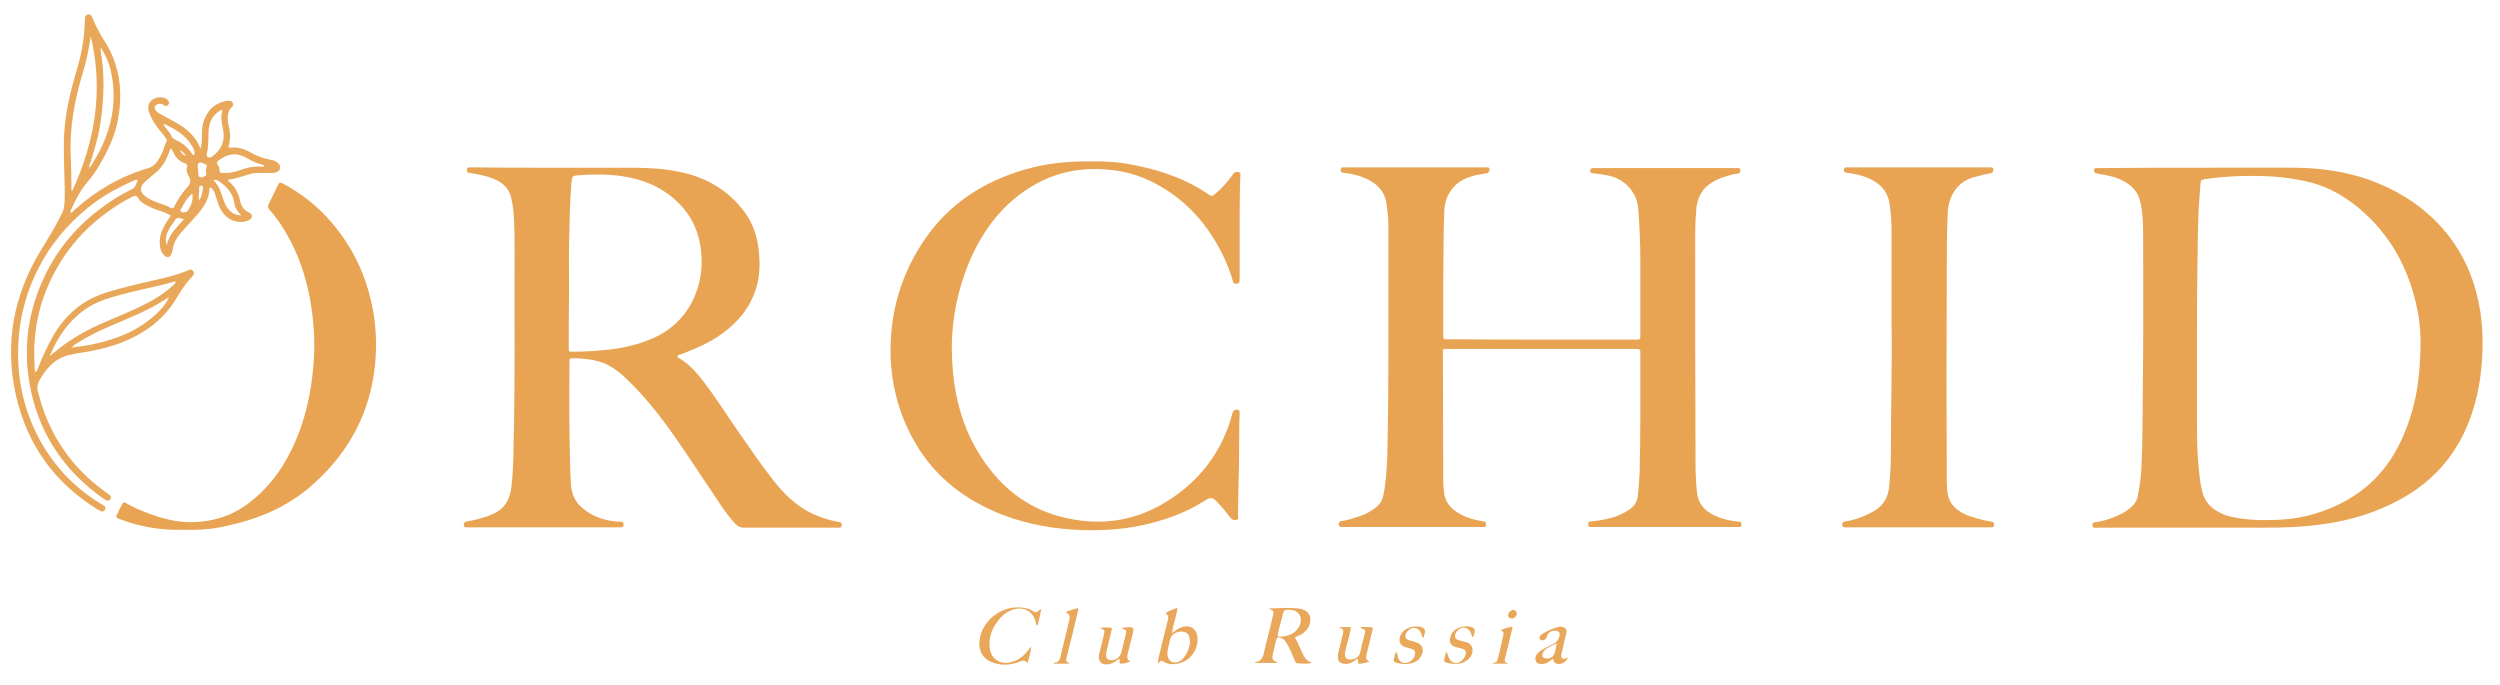 <?xml version="1.0" encoding="UTF-8"?> <svg xmlns="http://www.w3.org/2000/svg" xmlns:xlink="http://www.w3.org/1999/xlink" version="1.1" id="Layer_1" x="0px" y="0px" viewBox="0 0 724.4 198.6" style="enable-background:new 0 0 724.4 198.6;" xml:space="preserve"> <style type="text/css"> .st0{fill:#E8A452;} .st1{fill:#E9A759;} </style> <g> <path class="st0" d="M446.8,98.4c8.9,0,17.8,0,26.7,0c0.3,0,0.7,0,1,0c0.5,0,0.8-0.2,0.8-0.7c0-0.3,0-0.7,0-1c0-7.1,0-14.2,0-21.3 c0-5-0.2-9.9-0.6-14.9c-0.3-4.6-3.8-8.5-8.2-9.5c-1.6-0.4-3.2-0.6-4.9-0.8c-0.3,0-0.7,0-0.8-0.4c-0.2-0.6,0.1-1,0.7-1.1 c0.3,0,0.6,0,0.9,0c13.4,0,26.9,0,40.3,0c0.2,0,0.5,0,0.7,0c0.4,0,0.9,0,0.9,0.6c0,0.6-0.2,0.9-0.8,1c-1.6,0.2-3.1,0.7-4.6,1.2 c-1.4,0.5-2.7,1.2-3.9,2.1c-2.4,1.9-3.3,4.5-3.5,7.3c-0.2,2.4-0.3,4.7-0.3,7.1c0,22,0,44,0.1,65.9c0,2.9,0.1,5.8,0.4,8.7 c0.4,3.5,2.4,5.6,5.4,6.9c1.9,0.9,4,1.3,6.1,1.6c0.3,0,0.6,0.1,0.9,0.1c0.5,0.1,0.5,0.5,0.5,0.9c0,0.4-0.2,0.6-0.6,0.6 c-0.4,0-0.8,0-1.2,0c-13.6,0-27.3,0-40.9,0c-0.3,0-0.7,0-1,0c-0.5,0-0.7-0.2-0.7-0.7c0-0.5,0.1-0.9,0.7-0.9 c1.5-0.1,3.1-0.4,4.6-0.7c2.3-0.5,4.4-1.3,6.4-2.6c1.6-1,2.5-2.3,2.7-4.2c0.2-2.2,0.4-4.3,0.5-6.5c0.3-11.5,0.2-23,0.2-34.5 c0-0.2,0-0.5,0-0.7c0-0.5-0.2-0.8-0.8-0.8c-0.3,0-0.7,0-1,0c-17.9,0-35.8,0-53.7,0c-1.9,0-1.7-0.2-1.7,1.7 c0,12.3,0.1,24.5,0.1,36.8c0,1.2,0.2,2.3,0.3,3.5c0.3,1.9,1.2,3.3,2.6,4.5c2.4,2,5.3,2.9,8.3,3.4c0.6,0.1,1.2,0,1.2,0.9 c0,0.4-0.1,0.8-0.6,0.8c-0.3,0-0.6,0-0.9,0c-13.2,0-26.4,0-39.6,0c-0.2,0-0.5,0-0.7,0c-0.5,0-0.8-0.1-0.9-0.7c0-0.6,0.2-0.9,0.8-1 c2.1-0.3,4-1,6-1.7c1.4-0.5,2.7-1.3,3.9-2.2c1.2-0.9,1.9-2,2.2-3.4c0.4-1.8,0.6-3.6,0.8-5.4c0.2-2.2,0.3-4.3,0.4-6.5 c0.4-17.1,0.3-34.3,0.3-51.4c0-5.1,0-10.2,0-15.4c0-2.1-0.3-4.2-0.6-6.3c-0.6-3.6-3-5.7-6.2-7.1c-1.9-0.8-3.9-1.3-6-1.5 c-0.6-0.1-1.1-0.1-1-0.9c0-0.4,0.1-0.8,0.6-0.7c0.3,0,0.7,0,1,0c13.3,0,26.6,0,39.9,0c0.2,0,0.5,0,0.7,0c0.4,0,0.9-0.1,0.9,0.6 c0,0.7-0.2,1-0.9,1.1c-1.1,0.2-2.2,0.4-3.3,0.6c-2.3,0.6-4.4,1.5-6,3.2c-1.9,2-2.8,4.4-2.9,7.2c-0.3,7.2-0.2,14.4-0.3,21.6 c0,4.6,0,9.2,0,13.8c0,0.3,0,0.7,0,1c0,0.5,0.2,0.7,0.7,0.7c0.4,0,0.8,0,1.2,0C428.9,98.4,437.8,98.4,446.8,98.4z"></path> <path class="st0" d="M161.4,48.6c6.9,0,13.7,0,20.6,0c4.4,0,8.9,0.1,13.3,0.9c8.5,1.4,15.6,5.2,20.7,12.3c2.2,3.1,3.3,6.5,3.8,10.2 c0.4,3.6,0.5,7.2-0.5,10.8c-1.6,5.9-5.2,10.4-10.1,13.9c-3.4,2.5-7.3,4.2-11.2,5.7c-0.3,0.1-0.5,0.2-0.8,0.3 c-0.3,0.1-0.9,0.1-0.9,0.6c0,0.4,0.4,0.5,0.7,0.6c2.9,1.8,5.1,4.3,7.1,7c3.1,4,5.8,8.3,8.7,12.5c3.7,5.3,7.3,10.7,11.3,15.8 c2.9,3.7,6.3,7.1,10.6,9.3c2.6,1.3,5.3,2.2,8.1,2.7c0.5,0.1,1.1,0.1,1.1,0.9c0,0.5-0.1,0.8-0.7,0.8c-0.3,0-0.6,0-0.9,0 c-8.9,0-17.8,0-26.7,0c-1,0-1.7-0.3-2.4-1c-2.3-2.4-4.1-5.1-5.9-7.9c-3.9-5.7-7.6-11.5-11.6-17.2c-4.4-6.3-9.2-12.4-14.9-17.7 c-2.2-2-4.5-3.6-7.4-4.4c-2.5-0.7-5.1-0.9-7.7-0.9c-0.5,0-0.7,0.2-0.7,0.7c0,0.2,0,0.5,0,0.7c0,8.5-0.1,16.9,0.1,25.4 c0.1,3.5,0.1,7,0.4,10.4c0.3,2.6,1.4,4.8,3.5,6.4c2.8,2.3,6,3.4,9.6,3.7c0.5,0,1,0.1,1.4,0.1c0.6,0,0.7,0.4,0.7,0.9 c0,0.5-0.3,0.7-0.7,0.7c-0.3,0-0.7,0-1,0c-14.3,0-28.6,0-42.9,0c-0.2,0-0.5,0-0.7,0c-0.4,0-0.9,0.1-1-0.6c-0.1-0.6,0.2-1,0.8-1.1 c2-0.3,3.9-0.8,5.7-1.4c0.7-0.2,1.4-0.5,2-0.8c3.4-1.5,4.9-4.3,5.3-7.9c0.4-3.7,0.6-7.5,0.6-11.3c0.5-19.1,0.2-38.2,0.3-57.2 c0-3.7,0-7.3-0.3-11c-0.1-1.4-0.4-2.9-0.7-4.3c-0.7-3-2.9-4.6-5.6-5.6c-1.9-0.7-3.9-1.1-5.9-1.4c-0.2,0-0.5-0.1-0.7-0.1 c-0.6-0.1-0.6-0.5-0.6-1c0-0.5,0.3-0.6,0.8-0.6c0.2,0,0.5,0,0.7,0C144.8,48.6,153.1,48.6,161.4,48.6 C161.4,48.6,161.4,48.6,161.4,48.6z M164.9,84.3C164.9,84.3,164.9,84.3,164.9,84.3c-0.1,5.4-0.1,10.7-0.1,16.1 c0,1.7-0.1,1.5,1.6,1.5c3,0,6.1-0.2,9.1-0.5c4.3-0.4,8.5-1.3,12.5-2.9c5.7-2.2,10.1-6,12.8-11.6c2.1-4.3,2.8-8.9,2.4-13.7 c-0.5-5.5-2.5-10.2-6.3-14.1c-5.1-5.2-11.5-7.6-18.7-8.3c-3.1-0.3-6.3-0.3-9.4-0.1c-3.2,0.3-3-0.3-3.3,3.3 c-0.4,5.4-0.5,10.9-0.6,16.4C164.8,75.1,164.9,79.7,164.9,84.3z"></path> <path class="st0" d="M637.7,48.6c9.2,0,18.5-0.1,27.7,0c7.1,0.1,14.1,1.1,20.8,3.4c7.6,2.7,14.3,6.7,20,12.5 c6.3,6.5,10.2,14.3,12,23.1c1.4,6.6,1.4,13.3,0.7,20c-0.7,6.2-2.2,12.1-4.9,17.8c-4,8.4-10.2,14.7-18.3,19.2 c-6.9,3.8-14.3,6.1-22,7.2c-5.9,0.9-11.8,1.1-17.8,1.1c-15.8,0-31.6,0-47.4,0c-0.3,0-0.7,0-1,0c-0.5,0-1.1,0.2-1.2-0.6 c-0.1-0.7,0.1-0.9,1-1c1.9-0.3,3.7-0.8,5.4-1.5c1.9-0.8,3.7-1.7,5.2-3.2c0.8-0.8,1.3-1.7,1.5-2.7c0.6-2.8,1-5.7,1.1-8.6 c0.4-7.6,0.3-15.2,0.4-22.7c0.2-14.8,0.1-29.7,0.1-44.5c0-3-0.1-6.1-0.7-9.1c-0.6-3.2-2.4-5.2-5.1-6.6c-2.2-1.2-4.5-1.6-6.9-2 c-0.3-0.1-0.7-0.1-1-0.2c-0.6-0.1-0.5-0.6-0.5-1c0-0.5,0.4-0.5,0.7-0.5c0.3,0,0.6,0,0.9,0C618.1,48.6,627.9,48.6,637.7,48.6 C637.7,48.6,637.7,48.6,637.7,48.6z M636.6,95.1C636.6,95.1,636.6,95.1,636.6,95.1c0,7.5,0,15,0,22.5c0,6.4-0.1,12.7,0.6,19.1 c0.2,1.9,0.4,3.7,0.9,5.6c0.6,2.5,2,4.5,4.3,5.8c1.4,0.8,2.9,1.4,4.4,1.7c4.6,1,9.2,1,13.8,0.8c3.4-0.2,6.7-0.7,10-1.7 c6.7-2,12.8-5.3,17.7-10.3c4.3-4.4,7.2-9.6,9.3-15.4c2-5.4,3.1-11,3.5-16.8c0.4-5.5,0.5-11-0.6-16.4c-2.3-11.8-7.7-21.9-17-29.7 c-4.1-3.4-8.6-6-13.8-7.4c-4-1-8-1.6-12.1-1.8c-6.2-0.3-12.5-0.1-18.6,0.8c-1.2,0.2-1.3,0.3-1.4,1.4c-0.2,3.1-0.5,6.2-0.6,9.2 c-0.2,5.6-0.2,11.2-0.3,16.8C636.6,84.5,636.6,89.8,636.6,95.1z"></path> <path class="st0" d="M359.2,65.9c0,5,0,10,0,15.1c0,1-0.3,1.3-1.3,1.2c-0.6-0.1-0.6-0.5-0.7-0.9c-0.6-2.1-1.4-4.2-2.3-6.2 c-4.7-10.1-11.7-18-21.9-22.8c-4-1.9-8.3-2.9-12.7-3.2c-6.5-0.5-12.7,0.5-18.6,3.4c-5.8,2.9-10.6,7-14.5,12.2 c-5.2,7-8.3,14.9-10.1,23.3c-0.8,4.1-1.3,8.2-1.3,12.4c0,12.2,2.5,23.7,9.7,33.8c5.8,8.2,13.5,13.7,23.4,15.9 c12,2.7,22.9,0.2,32.7-7.2c6.9-5.2,11.8-11.9,14.6-20.1c0.4-1.1,0.6-2.2,1-3.3c0.2-0.7,1.1-1,1.7-0.7c0.3,0.2,0.3,0.5,0.3,0.8 c0,1-0.1,2-0.1,3c-0.1,5.5,0,10.9-0.2,16.4c-0.1,3.4-0.1,6.9-0.2,10.3c0,0.4,0.3,1-0.3,1.3c-0.6,0.3-1.4,0-1.9-0.6 c-1-1.3-2-2.6-3.1-3.8c-0.1-0.1-0.2-0.2-0.3-0.3c-1.8-2-2.1-2-4.4-0.6c-4.7,3-9.8,4.9-15.2,6.3c-6.6,1.7-13.2,2.2-20,2 c-8-0.3-15.7-1.6-23.2-4.5c-10.6-4.2-19.2-10.7-25-20.6c-3.5-5.9-5.7-12.3-6.7-19.1c-0.5-3.5-0.7-6.9-0.5-10.4 c0.4-9.9,3.2-19,8.4-27.4c6.7-10.9,16.4-18,28.6-21.9c5.8-1.9,11.8-2.8,17.9-2.9c4.4-0.1,8.9-0.1,13.3,0.6 c8.2,1.4,16.1,3.8,23.1,8.4c0.2,0.2,0.5,0.3,0.7,0.5c1,0.6,1.2,0.6,2.1-0.2c1.8-1.5,3.4-3.3,4.8-5.2c0.2-0.2,0.3-0.5,0.5-0.7 c0.4-0.5,1-0.4,1.5-0.3c0.6,0.2,0.4,0.7,0.4,1.1C359.2,55.9,359.2,60.9,359.2,65.9z"></path> <path class="st0" d="M548.1,94.1c0-10.9,0-19,0-27.2c0-2.5-0.2-4.9-0.5-7.4c-0.5-4.1-2.9-6.5-6.5-8c-1.8-0.7-3.8-1.2-5.7-1.4 c-0.6-0.1-1.2-0.1-1.1-0.9c0-0.5,0.2-0.7,0.7-0.7c0.3,0,0.7,0,1,0c13.3,0,26.6,0,39.9,0c0.3,0,0.6,0,0.9,0c0.4,0,0.8,0,0.8,0.6 c0,0.5-0.1,1-0.7,1.1c-0.5,0.1-1,0.2-1.6,0.3c-1.1,0.2-2.1,0.6-3.2,0.8c-4.8,1.2-7.4,5.3-7.7,10.1c-0.3,5.8-0.3,11.7-0.3,17.5 c-0.1,20.2-0.1,40.5,0,60.7c0,1.3,0.1,2.5,0.3,3.7c0.4,1.8,1.3,3.3,2.8,4.4c2.2,1.7,4.8,2.3,7.5,3c0.7,0.2,1.4,0.3,2.1,0.4 c0.6,0.1,1,0.2,1,1c0,0.7-0.5,0.7-1,0.7c-0.2,0-0.4,0-0.6,0c-13.6,0-27.2,0-40.8,0c-0.2,0-0.5,0-0.7,0c-0.5,0-0.9-0.1-0.9-0.7 c0-0.6,0.2-0.9,0.8-1c1.8-0.2,3.6-0.8,5.3-1.5c1.1-0.4,2.1-1,3.1-1.5c2.7-1.6,4.1-3.9,4.4-7.1c0.3-3.2,0.5-6.3,0.5-9.5 C547.9,118.2,548.3,104.8,548.1,94.1z"></path> <path class="st0" d="M53.2,153.5c-6,0.2-12.1-0.7-18-2.9c-2-0.7-1.7-0.7-0.9-2.3c0.3-0.7,0.6-1.3,1-2c0.5-0.9,0.5-0.9,1.4-0.4 c2.6,1.5,5.5,2.6,8.4,3.6c3,1,6.2,1.7,9.4,1.8c6.5,0.1,12.5-1.6,17.7-5.6c6.1-4.7,10.3-10.7,13.3-17.6c2.7-6.1,4.2-12.5,5-19.1 c0.5-4.1,0.7-8.2,0.5-12.3c-0.6-10.5-2.9-20.5-8.4-29.7c-1.3-2.2-2.7-4.2-4.4-6.1c-0.6-0.6-0.7-1.2-0.3-1.9 c0.9-1.8,1.8-3.6,2.7-5.5c0.3-0.6,0.6-0.7,1.2-0.4c5.5,2.9,10.3,6.7,14.3,11.4c6.1,7.1,10,15.3,11.8,24.5 c1.1,5.4,1.3,10.9,0.8,16.4c-1.3,13.7-7.3,25.2-17.4,34.4c-6.7,6.2-14.7,10-23.6,12.1C62.9,153.2,58.2,153.7,53.2,153.5z"></path> <path class="st1" d="M20.5,61.6c0.5,0,0.7-0.4,1-0.7c6.3-5.7,13.4-9.8,21.5-12.2c2-0.6,2.8-2.2,3.7-3.8c0.6-1.2,0.9-2.6,1.5-3.8 c0.3-0.5,0-0.9-0.3-1.3c-0.6-0.8-1.3-1.7-2-2.5c-1.2-1.5-2.2-3.2-2.8-5.1c-0.4-1.4,0-2.6,1.2-3.4c1.1-0.8,3-0.8,4-0.1 c0.2,0.1,0.3,0.3,0.5,0.5c0.3,0.4,0.3,0.8-0.1,1.2c-0.3,0.4-0.8,0.5-1.2,0.1c-0.5-0.5-1.2-0.5-1.8-0.3c-0.9,0.3-1.1,1.1-0.6,1.8 c0.3,0.4,0.8,0.7,1.3,1c1.4,0.8,2.8,1.5,4.2,2.3c3.3,1.8,6.1,4.1,7.5,7.8c0.3-1.1,0.4-2.1,0.4-3.2c0-1.4,0-2.7,0.3-4 c0.9-3.5,3-5.8,6.5-6.6c0.4-0.1,0.8-0.1,1.1-0.1c0.5,0,0.9,0.2,1.1,0.7c0.2,0.5,0,0.9-0.4,1.2C66,32.1,66,33.5,66,34.9 c0,0.6,0.2,1.1,0.3,1.7c0.5,2,0.5,4-0.1,5.9c0.2,0.3,0.4,0.3,0.6,0.3c2.2-0.3,4.1,0.4,5.9,1.4c1.8,1.1,3.7,1.7,5.7,2.1 c0.7,0.1,1.4,0.3,2,0.8c0.5,0.5,1,1,0.7,1.8c-0.2,0.7-0.8,1-1.4,1.1c-0.3,0.1-0.7,0.1-1,0.1c-1.2,0-2.4,0-3.6,0 c-1,0-1.9,0.1-2.9,0.4c-2,0.6-4,1.3-6.1,1.6c-0.1,0.5,0.3,0.6,0.6,0.8c1.4,1.4,2.4,3,2.8,5c0.3,1.7,1.1,3,2.7,3.7 c0.5,0.2,0.9,0.6,0.8,1.2c-0.1,0.6-0.6,0.9-1.1,1.1c-2.4,1-5.4,0.2-7.1-2c-0.8-1-1.4-2.1-1.7-3.3c-0.3-0.9-0.6-1.8-0.9-2.7 c-0.3-0.7-0.6-1.3-1.3-1.6c-0.1,0.1-0.2,0.2-0.2,0.3c-0.1,3.2-1.8,5.7-3.9,8c-1.3,1.4-2.5,2.8-3.8,4.2c-1.5,1.6-2.7,3.4-3,5.7 c-0.1,0.4-0.2,0.9-0.4,1.2c-0.4,0.9-1.2,1.1-2,0.3c-0.9-0.9-1.2-1.9-1.3-3.1c-0.2-2.1,0.5-4,1.5-5.8c0.5-0.9,1.1-1.7,1.7-2.6 c-0.9-0.6-1.9-1-2.8-1.3c-1.4-0.4-2.7-0.9-4-1.6c-1-0.5-2-1.1-2.6-2.1c-0.7-1-0.8-0.9-1.9-0.4c-2.5,1.2-4.8,2.7-7,4.3 c-6.8,4.9-12.1,11-15.9,18.5c-4.1,8-5.8,16.5-5.3,25.5c0,0.8,0,1.6,0.2,2.4c0.6-0.2,0.6-0.7,0.8-1.1c1.3-3.3,2.8-6.6,4.6-9.7 c3.5-5.9,8.4-10.1,15.1-12.2c4.5-1.4,9-2.5,13.6-3.5c3.5-0.8,7-1.6,10.3-3C55,78,55.6,78,56,78.6c0.5,0.6,0.1,1-0.3,1.5 c-1.6,1.7-3,3.7-4.2,5.7c-3.9,6.9-9.9,11.1-17.2,13.8c-3.9,1.4-7.9,2.2-12,2.8c-0.5,0.1-0.9,0.2-1.4,0.3c-4.6,0.7-7.4,3.8-9.6,7.7 c-0.5,1-0.6,2-0.3,3.1c3,12.2,9.6,22,19.9,29.3c0.3,0.2,0.6,0.4,0.9,0.7c0.4,0.3,0.5,0.7,0.2,1.1c-0.3,0.4-0.7,0.6-1.1,0.4 c-0.3-0.1-0.6-0.3-0.9-0.5c-11.8-8.3-19.1-19.5-21.5-33.7C6.7,100,8.3,89.8,12.9,80.1c3.9-8.2,9.7-15,17.1-20.3 c2.3-1.7,4.7-3.2,7.3-4.5c1.8-0.9,1.8-0.9,2.6-3.1c-0.5-0.3-0.9,0.1-1.3,0.2c-4.7,2.1-9.1,4.5-13,7.7C19.4,65.1,14.5,71,11,78 C8,84,6.1,90.3,5.5,97c-1,10.9,0.9,21.2,6.2,30.8c4.2,7.5,10,13.6,17.4,18.1c0.3,0.2,0.7,0.4,1,0.6c0.4,0.3,0.6,0.6,0.4,1.1 c-0.3,0.5-0.7,0.8-1.3,0.5c-0.3-0.1-0.5-0.3-0.8-0.4C15.9,140,8,129.1,4.7,114.9c-3.1-13.4-1.4-26.2,4.9-38.4 c1.9-3.7,4.2-7,6.2-10.6c0.8-1.4,1.5-2.8,2.2-4.2c0.5-0.9,0.6-1.9,0.7-2.9c0.1-2,0.1-4.1,0-6.1c-0.1-3.3-0.2-6.7-0.2-10 c-0.1-6.5,1.1-12.9,2.8-19.1c0.8-2.9,1.7-5.7,2.3-8.7c0.6-2.9,0.9-5.9,1-8.9c0-0.7-0.1-1.5,0.8-1.8c0.7-0.2,1.1,0.2,1.6,1.4 c0.9,2.4,2.2,4.6,3.6,6.8c3.2,5.2,4.5,10.9,4.2,16.9c-0.2,4.8-1.3,9.4-3.4,13.7c-1.7,3.5-3.5,6.8-6.1,9.8c-2.1,2.4-3.5,5.3-4.8,8.2 C20.4,61.2,20.3,61.4,20.5,61.6z M48.8,86.2c-0.2,0-0.3,0.1-0.3,0.2c-5.2,3.4-10.9,5.7-16.6,8.1c-3.3,1.4-6.5,3-9.5,4.9 c-0.5,0.3-1.1,0.6-1.6,1.3c2.1-0.3,4-0.5,5.9-0.9c6.7-1.4,13-3.8,18.1-8.4c1.5-1.4,3-2.8,3.9-4.8C48.8,86.5,48.9,86.4,48.8,86.2 c0.1,0,0.2,0,0.2-0.1c0,0-0.1,0-0.1,0C48.7,86.2,49,86.1,48.8,86.2z M47.7,36c-0.1-0.1-0.2-0.2-0.2-0.1c-0.2,0.1,0,0.2,0,0.3 c0.5,1.1,1.6,1.9,2.1,3.1c0.3,0.7,0.8,1,1.4,1.3c1.9,0.8,3.4,2.1,4.6,3.9c0.1,0.2,0.3,0.5,0.7,0.4c0.2-1.1-0.2-2-0.8-2.8 C53.7,39.1,50.8,37.4,47.7,36z M25.9,48.5c0.3-0.1,0.4-0.4,0.6-0.6c1.2-2,2.4-4,3.3-6.1c3.1-7,4-14.2,2.2-21.7 c-0.5-2.2-1.5-4.2-2.7-6.2c-0.3,0.4-0.1,0.8-0.1,1.1c1.2,6.7,0.9,13.4,0,20c-0.5,4-1.7,7.9-2.9,11.8C26.1,47.3,25.8,47.9,25.9,48.5 c-0.2,0.1-0.3,0.2-0.1,0.4C25.8,48.8,25.9,48.7,25.9,48.5z M15,102.6c0.2-0.1,0.3-0.2,0.5-0.3c4.1-3.5,8.7-6.2,13.6-8.4 c4.2-1.9,8.5-3.5,12.6-5.6c2.9-1.4,5.6-3.1,8-5.2c0.5-0.4,1-0.8,1.3-1.5c-1,0-1.8,0.4-2.6,0.6c-4.8,1.2-9.7,2.1-14.5,3.5 c-3.3,0.9-6.5,2-9.3,4c-4.6,3.2-7.7,7.7-9.9,12.8c-0.2,0.1-0.3,0.3-0.1,0.5C14.9,103,14.9,102.8,15,102.6z M26.3,10.5 c0,0.2-0.1,0.4-0.1,0.6c-0.5,3.4-1.2,6.7-2.2,10C21.6,29,20.1,37,20.5,45.3c0.1,3,0.2,6.1,0.2,9.1c0,0.3-0.1,0.6,0.2,1 C27.6,40.9,30,26.1,26.3,10.5z M49.5,42.9c-0.3,0.7-0.5,1.2-0.7,1.7c-0.8,2.2-2,4.1-3.9,5.6c-1,0.9-2.1,1.7-3.1,2.7 c-1.3,1.3-1.3,2.6,0.1,3.8c0.8,0.7,1.8,1.2,2.7,1.6c1.6,0.7,3.3,1,4.8,1.9c0.6,0.3,1,0.1,1.2-0.5c1-2.1,2.3-4,3.9-5.7 c0.7-0.8,0.9-1.8,0.2-2.9c-0.5-0.8-0.8-1.7-0.5-2.6c0.2-0.8-0.1-1-0.7-1.2c-1.2-0.4-2.1-1.2-2.8-2.2C50.5,44.5,50.1,43.8,49.5,42.9 z M64.4,31.8c-1.1,0.4-1.9,1.1-2.6,2c-1,1.4-1.4,3.1-1.4,4.8c0,2,0,4.1-0.5,6c-0.2,0.7,0.4,1.2,1.1,1c0.3-0.1,0.5-0.3,0.7-0.4 c2.6-2,3.6-4.6,2.9-7.8c-0.4-1.8-0.7-3.5-0.2-5.3C64.5,32.1,64.4,32,64.4,31.8z M76.6,48.1c0-0.2-0.2-0.3-0.4-0.3 c-1.6-0.4-3.1-1.1-4.5-1.9c-0.5-0.3-1.1-0.6-1.7-0.8c-2.6-1-4.8,0-6.8,1.5c-0.3,0.3-0.5,0.5-0.2,1c0.4,0.5,0.6,1.1,0.6,1.7 c0,0.7,0.3,0.8,0.9,0.8c1.8,0.1,3.5-0.2,5.1-0.8c2.1-0.8,4.3-1.2,6.5-1C76.3,48.2,76.5,48.3,76.6,48.1z M61.8,52.2 c1.9,1.7,2.3,3.9,3.1,6.1c0.2,0.6,0.5,1.2,0.8,1.7c1,1.4,2.2,2.4,4.2,2.4c-1-1.1-1.8-2.1-2-3.5c-0.4-3-2.3-4.9-4.6-6.5 C62.9,52.2,62.5,51.9,61.8,52.2z M48.3,71c0.7-3.1,3-5.2,5-7.5c-0.4-0.1-0.7-0.1-0.9-0.2c-0.8-0.3-1.3-0.2-1.8,0.6 c-0.4,0.8-1.1,1.5-1.5,2.3C48.3,67.6,47.7,69.2,48.3,71z M59.9,48.3c0.2-0.7-0.6-0.8-1.1-1c-1-0.5-1.6-0.1-1.5,1 c0,0.8,0.2,1.5,0.2,2.3c0,0.6,0.4,0.8,0.9,0.8c0.7-0.1,1.6-0.6,1.4-1C59.5,49.7,59.7,49.1,59.9,48.3z M55.7,56.1 c-1.5,1.2-2.3,2.7-3.1,4.2c-0.2,0.3-0.5,0.6-0.2,0.9c0.3,0.4,0.7,0.4,1.2,0.3c0.4-0.1,0.8-0.3,1-0.7C55.4,59.4,56.1,58,55.7,56.1z M57.6,58.1c1-1.2,1-2.3,1.2-3.5c0-0.3,0.1-0.8-0.4-0.8c-0.4,0-0.7,0.2-0.7,0.6C57.8,55.6,57.5,56.7,57.6,58.1z M53.8,45.2 c-0.3-0.8-0.9-1.3-1.7-1.7C52.5,44.3,53,44.9,53.8,45.2z"></path> <path class="st1" d="M367.6,176.3c3,0,6.1-0.4,9.1,0.1c1.8,0.3,3,1.5,3,3c0,1.1-0.3,2.2-1.1,3.1c-0.5,0.5-0.9,1-1.5,1.3 c-0.6,0.3-1.2,0.6-1.9,0.9c1,1.7,1.7,3.6,2.6,5.4c0.5,1,1.3,1.6,2.4,2c-1.4,0.3-2.8,0.2-4.2,0.1c-0.6,0-0.7-0.6-0.9-1 c-0.8-1.7-1.3-3.4-2.4-5c-0.4-0.7-0.9-1.2-1.7-1.4c-0.6-0.2-1-0.1-1.2,0.6c-0.3,1.3-0.6,2.5-0.9,3.8c-0.4,1.9-0.3,2.1,1.5,2.9 c-2.4,0-4.6,0-6.8,0c0-0.1,0-0.2,0.1-0.2c1.5-0.2,2.2-1.2,2.5-2.6c0.8-3.6,1.8-7.1,2.6-10.7C369.2,177.1,369.2,177.1,367.6,176.3z M373.4,176.7c-1.3,0-1.3,0-1.7,1.3c-0.3,1.2-0.6,2.3-0.9,3.5c-0.2,0.7-0.4,1.4-0.5,2.1c-0.2,0.8,0,1,0.8,0.9c1-0.1,2-0.2,2.9-0.7 c1.4-0.6,2.4-1.7,2.8-3.2c0.5-2.1-0.6-3.6-2.7-3.9C373.9,176.7,373.7,176.7,373.4,176.7z"></path> <path class="st1" d="M300.6,181.3c-0.5-0.3-0.4-0.7-0.5-1c-0.6-2.9-3.1-4.5-6-3.8c-1.7,0.4-3.1,1.3-4.3,2.6 c-2.3,2.7-3.6,5.7-2.9,9.3c0.5,2.5,2.8,4,5.3,3.6c2.5-0.4,4.4-1.7,5.8-3.7c0.2-0.3,0.5-0.7,0.8-0.9c-0.1,1.6-0.6,3.1-1.1,4.8 c-0.6-1.1-1.4-0.8-2.2-0.5c-2.4,1-5,1.2-7.5,0.4c-3-0.9-4.5-3.3-4.2-6.4c0.7-6.4,7.4-11,13.7-9.4c0.6,0.2,1.2,0.3,1.7,0.7 c0.7,0.6,1.3,0.5,1.9-0.2c0.1-0.1,0.2-0.1,0.6-0.3C301.4,178.1,301.1,179.7,300.6,181.3z"></path> <path class="st1" d="M339.9,183.2c0.7-0.4,1.3-1,2.1-1.3c2.8-1.2,5,0.3,5,3.3c0,4.5-3.7,7.7-8.1,7.2c-0.6-0.1-1.1-0.3-1.6-0.6 c-0.9-0.5-0.9-0.5-1.7,0.4c-0.2-0.4,0-0.7,0-1.1c0.9-3.8,1.8-7.6,2.8-11.4c0.2-0.8,0.2-1.5-0.7-2c1-0.8,2.2-1.1,3.5-1.6 c-0.3,2.4-1.2,4.6-1.5,6.9c-0.1,0.1-0.2,0.2-0.1,0.4C339.7,183.4,339.8,183.3,339.9,183.2z M344.8,186.3c0-2-0.5-3-1.7-3.2 c-2-0.5-3.8,0.8-4.1,2.3c-0.2,1.2-0.6,2.3-0.7,3.5c-0.1,0.5,0,1,0.1,1.4c0.3,1.3,1.4,1.9,2.6,1.6c0.6-0.1,1.1-0.4,1.5-0.8 C343.9,189.7,344.6,187.9,344.8,186.3z"></path> <path class="st1" d="M327.6,191.7c-1.1,0.3-2.1,0.7-3.1,0.6c-0.3-0.5,0.1-0.9-0.1-1.3c-0.5-0.1-0.7,0.3-1,0.5 c-0.7,0.5-1.5,0.9-2.4,1c-1.7,0.2-2.7-0.7-2.6-2.4c0-0.5,0.2-0.9,0.3-1.4c0.4-1.6,0.8-3.3,1.2-4.9c0.3-1.1,0.2-1.2-1.1-1.8 c1.1-0.3,2-0.2,3-0.1c0.5,0,0.4,0.4,0.3,0.7c-0.5,1.9-0.9,3.8-1.4,5.8c-0.1,0.5-0.2,0.9-0.2,1.4c0,1,0.4,1.4,1.4,1.5 c1.3,0.1,2.7-0.9,3-2.2c0.4-1.6,0.8-3.3,1.2-4.9c0.4-1.6,0.4-1.6-1-2.1c0-0.1,0.1-0.2,0.2-0.2c3.5-0.4,3.5-0.4,2.6,3 c-0.4,1.6-0.8,3.2-1.2,4.8C326.6,190.4,326.5,191.2,327.6,191.7z"></path> <path class="st1" d="M394.3,181.7c0.9,0,1.8,0,2.7,0c0.6,0,0.9,0.2,0.7,0.9c-0.6,2.3-1.1,4.6-1.7,6.9c-0.3,1.4-0.3,1.4,0.8,2.3 c-0.9,0.2-1.7,0.3-2.4,0.5c-0.7,0.1-1,0-0.9-0.8c0-0.2,0.1-0.4-0.2-0.6c-0.4,0.3-0.8,0.6-1.2,0.8c-0.9,0.6-1.8,0.8-2.9,0.6 c-1-0.2-1.4-0.6-1.5-1.6c-0.1-0.7,0-1.3,0.2-2c0.4-1.6,0.8-3.3,1.2-4.9c0.3-1.2,0.2-1.4-1.1-2.1c1.1,0,1.9,0,2.7,0 c0.8,0,0.8,0.1,0.6,1c-0.4,1.7-0.8,3.5-1.3,5.2c-0.1,0.5-0.2,0.9-0.3,1.4c-0.1,1.3,0.6,2,1.9,1.8c1.3-0.2,2.3-0.8,2.6-2.3 c0.3-1.7,0.8-3.3,1.2-4.9c0.3-1.4,0.3-1.4-1.1-1.9C394.3,181.9,394.3,181.8,394.3,181.7z"></path> <path class="st1" d="M454.3,190.6c-0.5,1-1.2,1.7-2.5,1.8c-1,0-1.6-0.4-1.8-1.5c-0.5,0.3-0.9,0.6-1.3,0.9c-0.6,0.4-1.3,0.6-2,0.6 c-0.7,0-1.3-0.1-1.6-0.7c-0.3-0.7-0.3-1.3,0.1-1.9c0.4-0.6,1-1.1,1.6-1.5c1.2-0.7,2.4-1.3,3.6-1.9c0.9-0.5,1.7-1.9,1.5-2.9 c-0.1-0.4-0.4-0.6-0.8-0.7c-1.2-0.3-2.4,0.3-2.8,1.4c-0.2,0.6-0.4,1.2-1.2,1.3c-0.3,0.1-0.6,0-0.8-0.2c-0.3-0.3-0.3-0.6-0.1-0.9 c0.2-0.4,0.6-0.6,1-0.9c1.3-0.8,2.8-1.4,4.2-1.8c0.3-0.1,0.7-0.2,1-0.1c0.9,0.1,1.8,0.7,1.5,1.8c-0.5,1.7-0.8,3.4-1.2,5.1 c-0.1,0.4-0.2,0.7-0.3,1.1c-0.1,1.2,0.3,1.5,1.5,1.1C454,190.5,454.1,190.4,454.3,190.6z M451.1,186.4c-1.2,0.5-2.1,1-2.9,1.5 c-0.5,0.4-1,0.8-1.2,1.4c-0.3,0.8,0.1,1.4,1,1.5c1.2,0.1,2.2-0.5,2.5-1.7C450.7,188.4,450.9,187.6,451.1,186.4z"></path> <path class="st1" d="M426.8,184.7c-0.4-0.4-0.4-0.9-0.6-1.3c-0.5-1.1-1.3-1.6-2.4-1.5c-1.1,0.2-2.2,1.3-2.2,2.4 c0,0.6,0.3,0.9,0.8,1.1c0.6,0.2,1.2,0.4,1.8,0.5c1.1,0.2,2.1,0.7,2.4,1.8c0.3,1.3-0.2,2.4-1.1,3.3c-0.8,0.7-1.7,1.2-2.8,1.3 c-1.2,0.1-2.4,0.1-3.6-0.3c-0.5-0.2-0.8-0.4-0.6-1c0.2-0.7,0.2-1.4,0.7-2.2c0.2,0.6,0.3,1.1,0.5,1.5c0.7,2,2.6,2.4,4.1,0.9 c0.5-0.5,0.7-1,0.9-1.6c0.2-0.8-0.1-1.3-0.9-1.6c-0.6-0.2-1.3-0.3-2-0.5c-1.5-0.5-2-1.5-1.5-3.1c0.5-1.7,2.2-2.8,4.3-2.9 c0.2,0,0.5,0,0.7,0C427.4,181.7,427.8,182.4,426.8,184.7z"></path> <path class="st1" d="M404.5,188.9c0.4,0.4,0.4,0.9,0.5,1.3c0.5,2.2,2.6,2.4,4.1,1.1c0.5-0.4,0.8-1,0.9-1.6c0.2-0.9-0.1-1.4-1-1.7 c-0.6-0.2-1.2-0.3-1.8-0.5c-1.5-0.5-2-1.6-1.5-3.1c0.5-1.5,1.7-2.3,3.2-2.7c0.2-0.1,0.5-0.1,0.7-0.1c1.1-0.1,2.4-0.2,3.1,0.7 c0.6,0.7-0.2,1.7-0.2,2.6c-0.5-0.4-0.5-0.9-0.7-1.4c-0.5-1.2-1.4-1.7-2.5-1.5c-1.1,0.2-2.1,1.4-2.1,2.4c0,0.6,0.5,0.9,1,1.1 c0.6,0.2,1.2,0.3,1.8,0.5c2.2,0.6,2.9,2.3,1.7,4.2c-0.5,0.9-1.2,1.5-2.2,1.8c-1.6,0.6-3.3,0.5-5,0c-0.6-0.2-0.8-0.5-0.6-1.1 C404.1,190.3,404.1,189.6,404.5,188.9z"></path> <path class="st1" d="M308.7,177.4c1.4-0.6,2.5-0.9,3.6-1.2c0.3,0.5,0.1,0.8,0,1.1c-1,4.2-2,8.4-3.1,12.6c0,0.1-0.1,0.2-0.1,0.3 c-0.3,1.4-0.3,1.4,0.9,2.1c-1.6,0-3.2,0-4.7,0c0-0.3,0.3-0.3,0.5-0.3c0.8-0.1,1.2-0.6,1.4-1.4c0.9-3.8,1.8-7.5,2.7-11.2 C310.1,178.5,309.9,177.9,308.7,177.4z"></path> <path class="st1" d="M438.3,181.6c-0.4,1.8-0.8,3.5-1.2,5.2c-0.3,1.3-0.7,2.6-1,3.9c-0.2,1-0.2,1,0.9,1.6c-1.6,0-3,0-4.6,0 c0.5-0.4,1.2-0.3,1.4-0.8c0.2-0.4,0.3-0.9,0.4-1.4c0.5-1.9,0.9-3.7,1.3-5.6c0.3-1.1,0.3-1.1-0.6-2 C436.1,182.1,437.1,181.7,438.3,181.6z"></path> <path class="st1" d="M439.5,177.8c0,0.7-0.8,1.5-1.5,1.4c-0.7,0-1.1-0.5-1-1.1c0.1-0.7,0.9-1.4,1.6-1.4 C439.1,176.8,439.5,177.3,439.5,177.8z"></path> </g> </svg> 